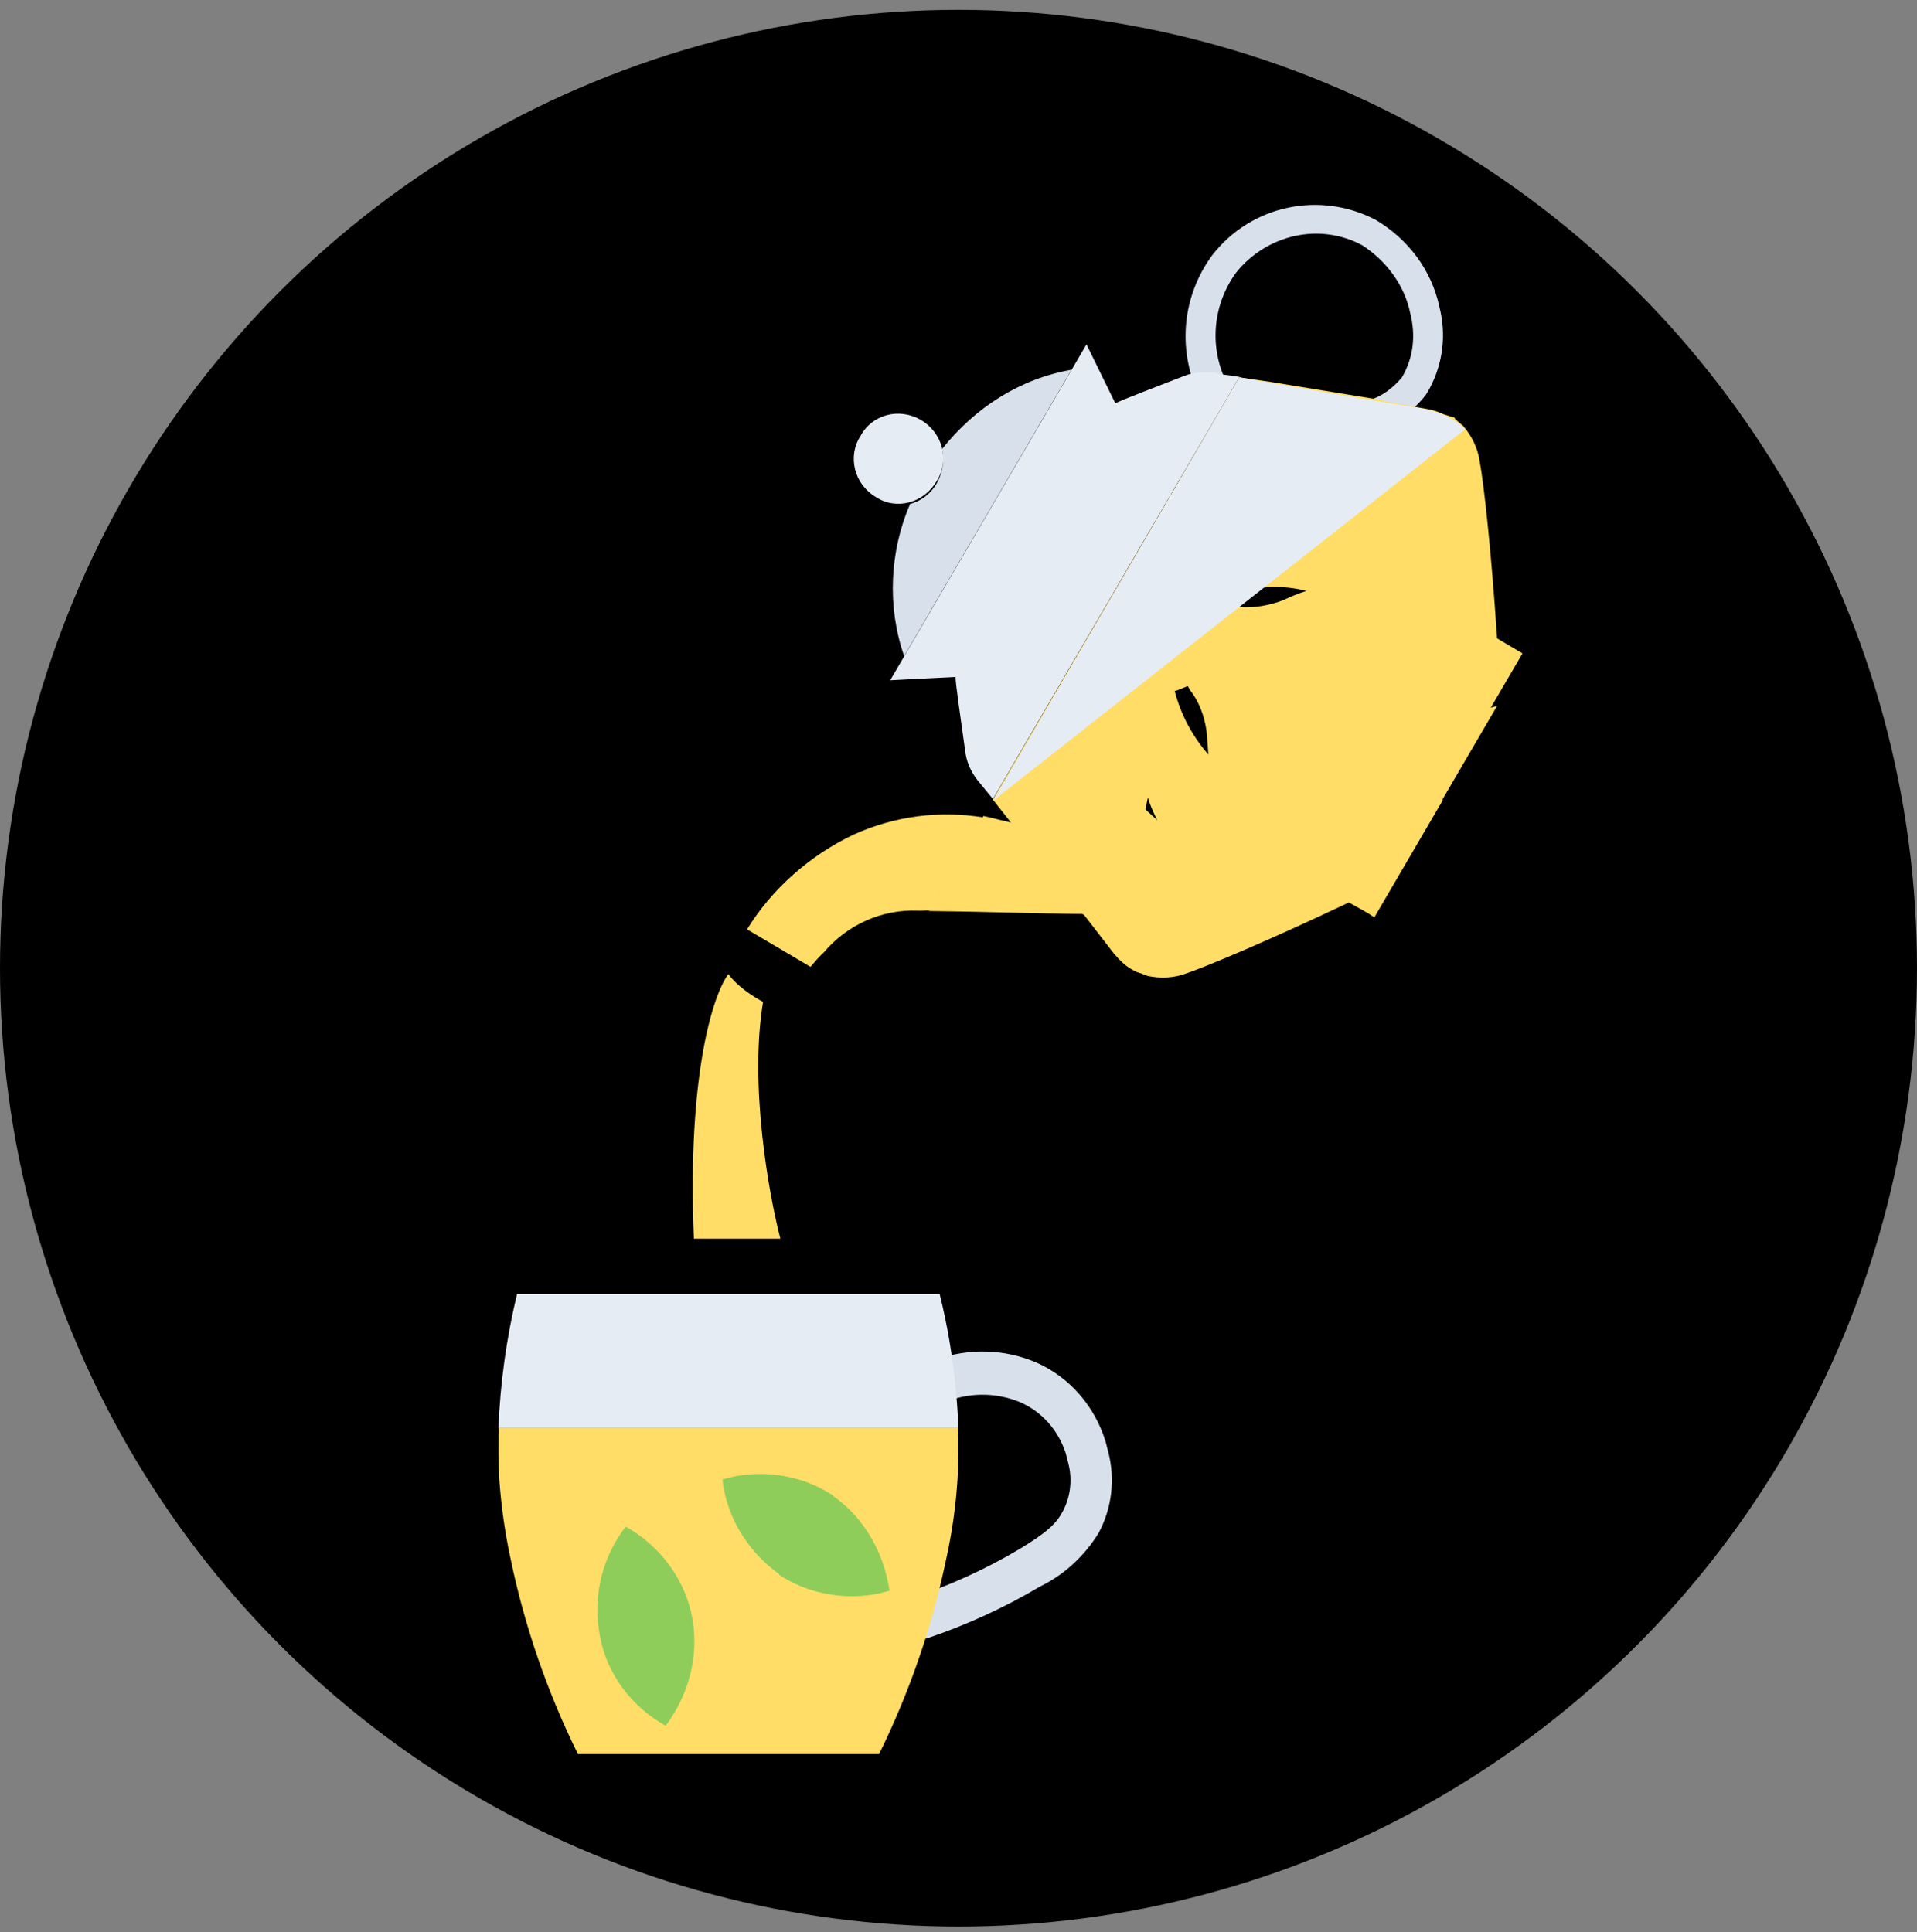 <svg xmlns="http://www.w3.org/2000/svg" fill="none" viewBox="0 0 125 126" height="126" width="125">
<rect x="0" y="0" width="125" height="126" fill="#808080" stroke="none"/>
<circle fill="black" r="62.5" cy="63.143" cx="62.5"></circle>
<g clip-path="url(#clip0_929_4279)">
<path fill="#D8E0EB" d="M60.101 106.893C59.78 106.893 59.468 106.773 59.224 106.556C58.979 106.338 58.817 106.037 58.767 105.706C58.716 105.376 58.781 105.037 58.949 104.751C59.117 104.466 59.377 104.252 59.683 104.148C62.041 103.352 64.315 102.307 66.468 101.029C68.339 99.909 68.901 99.31 69.283 98.597C69.804 97.633 69.938 96.495 69.658 95.429L69.496 94.793C69.258 94.044 68.868 93.358 68.353 92.78C67.838 92.203 67.209 91.747 66.51 91.445C65.046 90.842 63.424 90.801 61.934 91.328C61.595 91.45 61.224 91.427 60.902 91.263C60.58 91.1 60.333 90.81 60.216 90.458C60.099 90.105 60.122 89.718 60.279 89.383C60.435 89.048 60.714 88.791 61.053 88.669C63.177 87.906 65.496 87.974 67.576 88.86C68.649 89.333 69.61 90.044 70.392 90.944C71.175 91.843 71.759 92.909 72.105 94.067L72.267 94.701C72.725 96.471 72.502 98.358 71.646 99.96C70.715 101.485 69.386 102.703 67.814 103.47C65.498 104.843 63.054 105.967 60.52 106.824C60.385 106.869 60.243 106.893 60.101 106.893Z"></path>
<path fill="#E6ECF4" d="M62.33 90.693C62.408 91.48 62.461 92.297 62.5 93.143H32.5C32.619 90.185 33.027 87.251 33.715 84.393H61.272C61.783 86.455 62.138 88.563 62.33 90.693Z"></path>
<path fill="#FFDD66" d="M62.435 96.48C62.326 98.216 62.082 99.942 61.705 101.643C61.509 102.58 61.261 103.643 60.949 104.805C60.052 108.101 58.838 111.311 57.323 114.393H37.683C35.679 110.331 34.203 106.049 33.289 101.643C32.924 99.944 32.68 98.223 32.558 96.493C32.493 95.318 32.48 94.205 32.532 93.143H62.474C62.513 94.193 62.513 95.318 62.435 96.48Z"></path>
<path fill="#FFDD66" d="M93.329 26.777L90.192 26.29L90.074 26.22L82.737 25.022L80.826 24.616L64.743 52.147L65.93 53.654L70.54 59.521L70.658 59.591L72.558 61.922C72.986 62.417 73.483 62.791 74.05 63.046L74.169 63.116C74.263 63.091 74.287 63.186 74.381 63.161C75.161 63.461 75.962 63.452 76.809 63.228C76.785 63.133 76.855 63.014 76.83 62.919C74.667 59.948 73.912 56.2 74.714 52.648C74.76 52.434 74.805 52.219 74.851 52.005C74.972 52.479 75.187 52.928 75.402 53.377C76.047 54.725 76.974 55.998 78.135 57.007C78.181 56.792 78.321 56.553 78.367 56.339C78.66 54.338 79.567 52.378 81.019 50.982C80.191 50.492 79.339 49.908 78.745 49.154C77.748 48 76.984 46.583 76.598 45.066C76.974 44.966 77.232 44.797 77.609 44.697C79.867 44.1 82.249 44.382 84.26 45.571C85.442 46.27 86.391 47.234 87.106 48.462C87.294 48.412 87.413 48.482 87.507 48.457C88.639 48.563 89.77 48.669 90.832 48.894C92.225 49.234 93.548 49.694 94.8 50.274L99.276 42.614C98.684 42.264 98.211 41.984 97.62 41.634C97.228 35.766 96.754 31.54 96.485 30.092C96.361 29.214 95.956 28.41 95.386 27.751C95.267 27.681 95.125 27.517 95.007 27.447C94.983 27.352 94.888 27.377 94.864 27.282C94.864 27.282 94.84 27.187 94.746 27.212C94.415 27.097 93.872 26.937 93.329 26.777ZM83.629 39.158C82.712 39.502 81.747 39.656 80.828 39.595C79.225 39.614 77.69 39.109 76.271 38.269C77.339 35.76 79.471 33.881 82.106 33.184C83.424 32.836 84.838 32.867 86.136 33.233C86.467 33.348 86.773 33.368 87.128 33.578C87.671 33.738 88.238 33.993 88.736 34.367C87.993 36.183 86.754 37.624 85.181 38.546C84.71 38.67 84.17 38.914 83.629 39.158Z"></path>
<path fill="#D8E0EB" d="M93.211 25.352C93.141 25.471 93.071 25.591 93.001 25.711C92.253 26.718 91.151 27.515 89.952 27.933C89.388 28.083 88.914 27.803 88.7 27.354C88.554 26.785 88.834 26.306 89.28 26.087C90.127 25.863 90.877 25.26 91.415 24.612C92.184 23.296 92.316 21.844 91.954 20.422C91.588 18.595 90.376 16.993 88.815 15.989C86.025 14.5 82.613 15.301 80.626 17.749C79.131 19.763 78.819 22.477 79.918 24.817C80.133 25.267 79.901 25.935 79.455 26.154C79.009 26.373 78.348 26.143 78.133 25.694C76.771 22.715 77.102 19.287 79.041 16.65C81.611 13.339 86.106 12.455 89.7 14.338C91.828 15.597 93.349 17.624 93.859 20.019C94.319 21.82 94.095 23.701 93.211 25.352Z"></path>
<path fill="#FFDD66" d="M64.109 53.31L60.64 59.38C60.334 59.36 60.146 59.409 59.84 59.389C57.508 59.298 55.255 60.297 53.713 62.119C53.385 62.408 53.081 62.791 52.848 63.055L48.712 60.611C50.343 57.957 52.801 55.792 55.664 54.429C58.364 53.211 61.281 52.844 64.109 53.31Z"></path>
<path fill="#E6ECF4" d="M60.059 27.396C61.478 28.235 61.938 30.037 61.075 31.378C60.235 32.815 58.447 33.287 57.122 32.423C55.703 31.584 55.243 29.782 56.107 28.441C56.852 27.029 58.64 26.556 60.059 27.396Z"></path>
<path fill="#E6ECF4" d="M79.576 24.402L80.826 24.578L64.743 52.108L63.721 50.86C63.27 50.271 63.006 49.632 62.931 48.943C62.708 47.281 62.265 44.362 62.311 44.148C60.921 44.211 59.437 44.3 58.047 44.364L70.844 22.459C71.465 23.712 72.109 25.06 72.73 26.312C72.894 26.168 75.645 25.137 77.196 24.525C77.831 24.256 78.538 24.271 79.245 24.287L79.576 24.402Z"></path>
<path fill="#D8E0EB" d="M69.865 24.116L58.956 42.788C57.828 39.544 58.017 35.952 59.34 32.869C60.846 32.471 61.755 30.915 61.438 29.278C63.565 26.59 66.499 24.702 69.865 24.116Z"></path>
<path fill="#FFDD66" d="M93.214 26.705L90.266 26.169L90.148 26.099L82.813 24.901L80.832 24.615L64.752 52.139L65.94 53.646C65.303 53.511 64.76 53.351 64.123 53.216L60.582 59.414C63.904 59.446 67.25 59.574 70.573 59.606L70.691 59.676L72.639 62.197C73.066 62.691 73.469 63.09 74.037 63.345L74.155 63.415C74.249 63.39 74.273 63.485 74.367 63.46C74.485 63.53 74.698 63.575 74.816 63.645C75.665 63.825 76.56 63.791 77.383 63.473C78.676 63.03 82.671 61.367 87.955 58.857C88.547 59.206 89.114 59.461 89.611 59.836L94.085 52.177C92.973 51.358 91.906 50.325 90.933 49.266C90.221 48.443 89.485 47.524 88.842 46.581C88.818 46.486 88.676 46.321 88.652 46.226C87.332 46.17 85.94 45.83 84.757 45.131C82.747 43.942 81.32 41.891 80.764 39.71C80.667 39.331 80.595 39.047 80.592 38.642C82.097 38.245 83.675 38.131 85.186 38.541C86.153 38.792 87.051 39.161 87.879 39.651C88.086 38.888 88.387 38.1 88.807 37.382C89.436 36.305 90.232 35.487 91.146 34.74C91.286 34.501 91.45 34.356 91.614 34.212C90.173 33.682 88.711 33.461 87.133 33.574C86.638 33.604 86.144 33.633 85.673 33.758C85.837 33.613 86.001 33.469 86.165 33.324C88.835 30.797 92.456 29.638 96.111 30.189C96.205 30.165 96.275 30.045 96.369 30.02C96.152 29.167 95.77 28.458 95.131 27.919C95.106 27.824 95.012 27.849 94.988 27.754C94.988 27.754 94.964 27.659 94.87 27.684C94.419 27.095 93.852 26.84 93.214 26.705ZM78.671 47.65C78.722 48.244 78.773 48.837 78.8 49.336C78.764 51.167 78.14 53.052 76.901 54.493C76.428 54.213 75.931 53.839 75.434 53.464C75.173 53.23 74.912 52.995 74.652 52.76C73.703 51.797 72.988 50.569 72.65 49.242C71.973 46.587 72.568 43.799 74.227 41.641C75.621 42.385 76.831 43.583 77.594 45C78.188 45.754 78.523 46.677 78.671 47.65Z"></path>
<path fill="#FFDD66" d="M91.681 56.204L97.624 46.032L89.745 48.215L90.034 52.895L91.681 56.204Z"></path>
<path fill="#E6ECF4" d="M64.763 52.213L95.528 28.004C95.528 28.004 94.649 26.921 92.457 26.591C90.265 26.26 80.811 24.612 80.811 24.612L64.763 52.213Z"></path>
<path fill="#8FCD5A" d="M47.112 96.487C49.536 95.746 52.157 96.167 54.311 97.522C53.942 98.834 53.88 100.167 54.219 101.495C54.342 102.374 54.773 103.273 55.178 104.077C53.858 104.021 52.464 103.68 51.281 102.981C49.008 101.556 47.389 99.148 47.112 96.487Z"></path>
<path fill="#8FCD5A" d="M58.001 103.74C55.577 104.482 52.957 104.061 50.802 102.706C51.171 101.393 51.233 100.06 50.895 98.732C50.771 97.854 50.341 96.955 49.935 96.151C51.256 96.207 52.649 96.547 53.833 97.247C56.081 98.577 57.606 101.009 58.001 103.74Z"></path>
<path fill="#8FCD5A" d="M40.799 99.561C43.025 100.796 44.692 102.99 45.157 105.603C45.574 108.026 44.906 110.533 43.408 112.549C41.418 111.454 39.825 109.545 39.243 107.267C38.541 104.514 39.137 101.722 40.799 99.561Z"></path>
<path fill="#FFDD66" d="M50.884 80.782H45.245C44.794 69.882 46.56 64.735 47.5 63.523C47.688 63.826 48.403 64.613 49.756 65.34C48.854 70.775 50.132 77.899 50.884 80.782Z"></path>
</g>
<defs>
<clipPath id="clip0_929_4279">
<rect transform="translate(23.75 13.143)" fill="white" height="101.25" width="76.25"></rect>
</clipPath>
</defs>
</svg>
